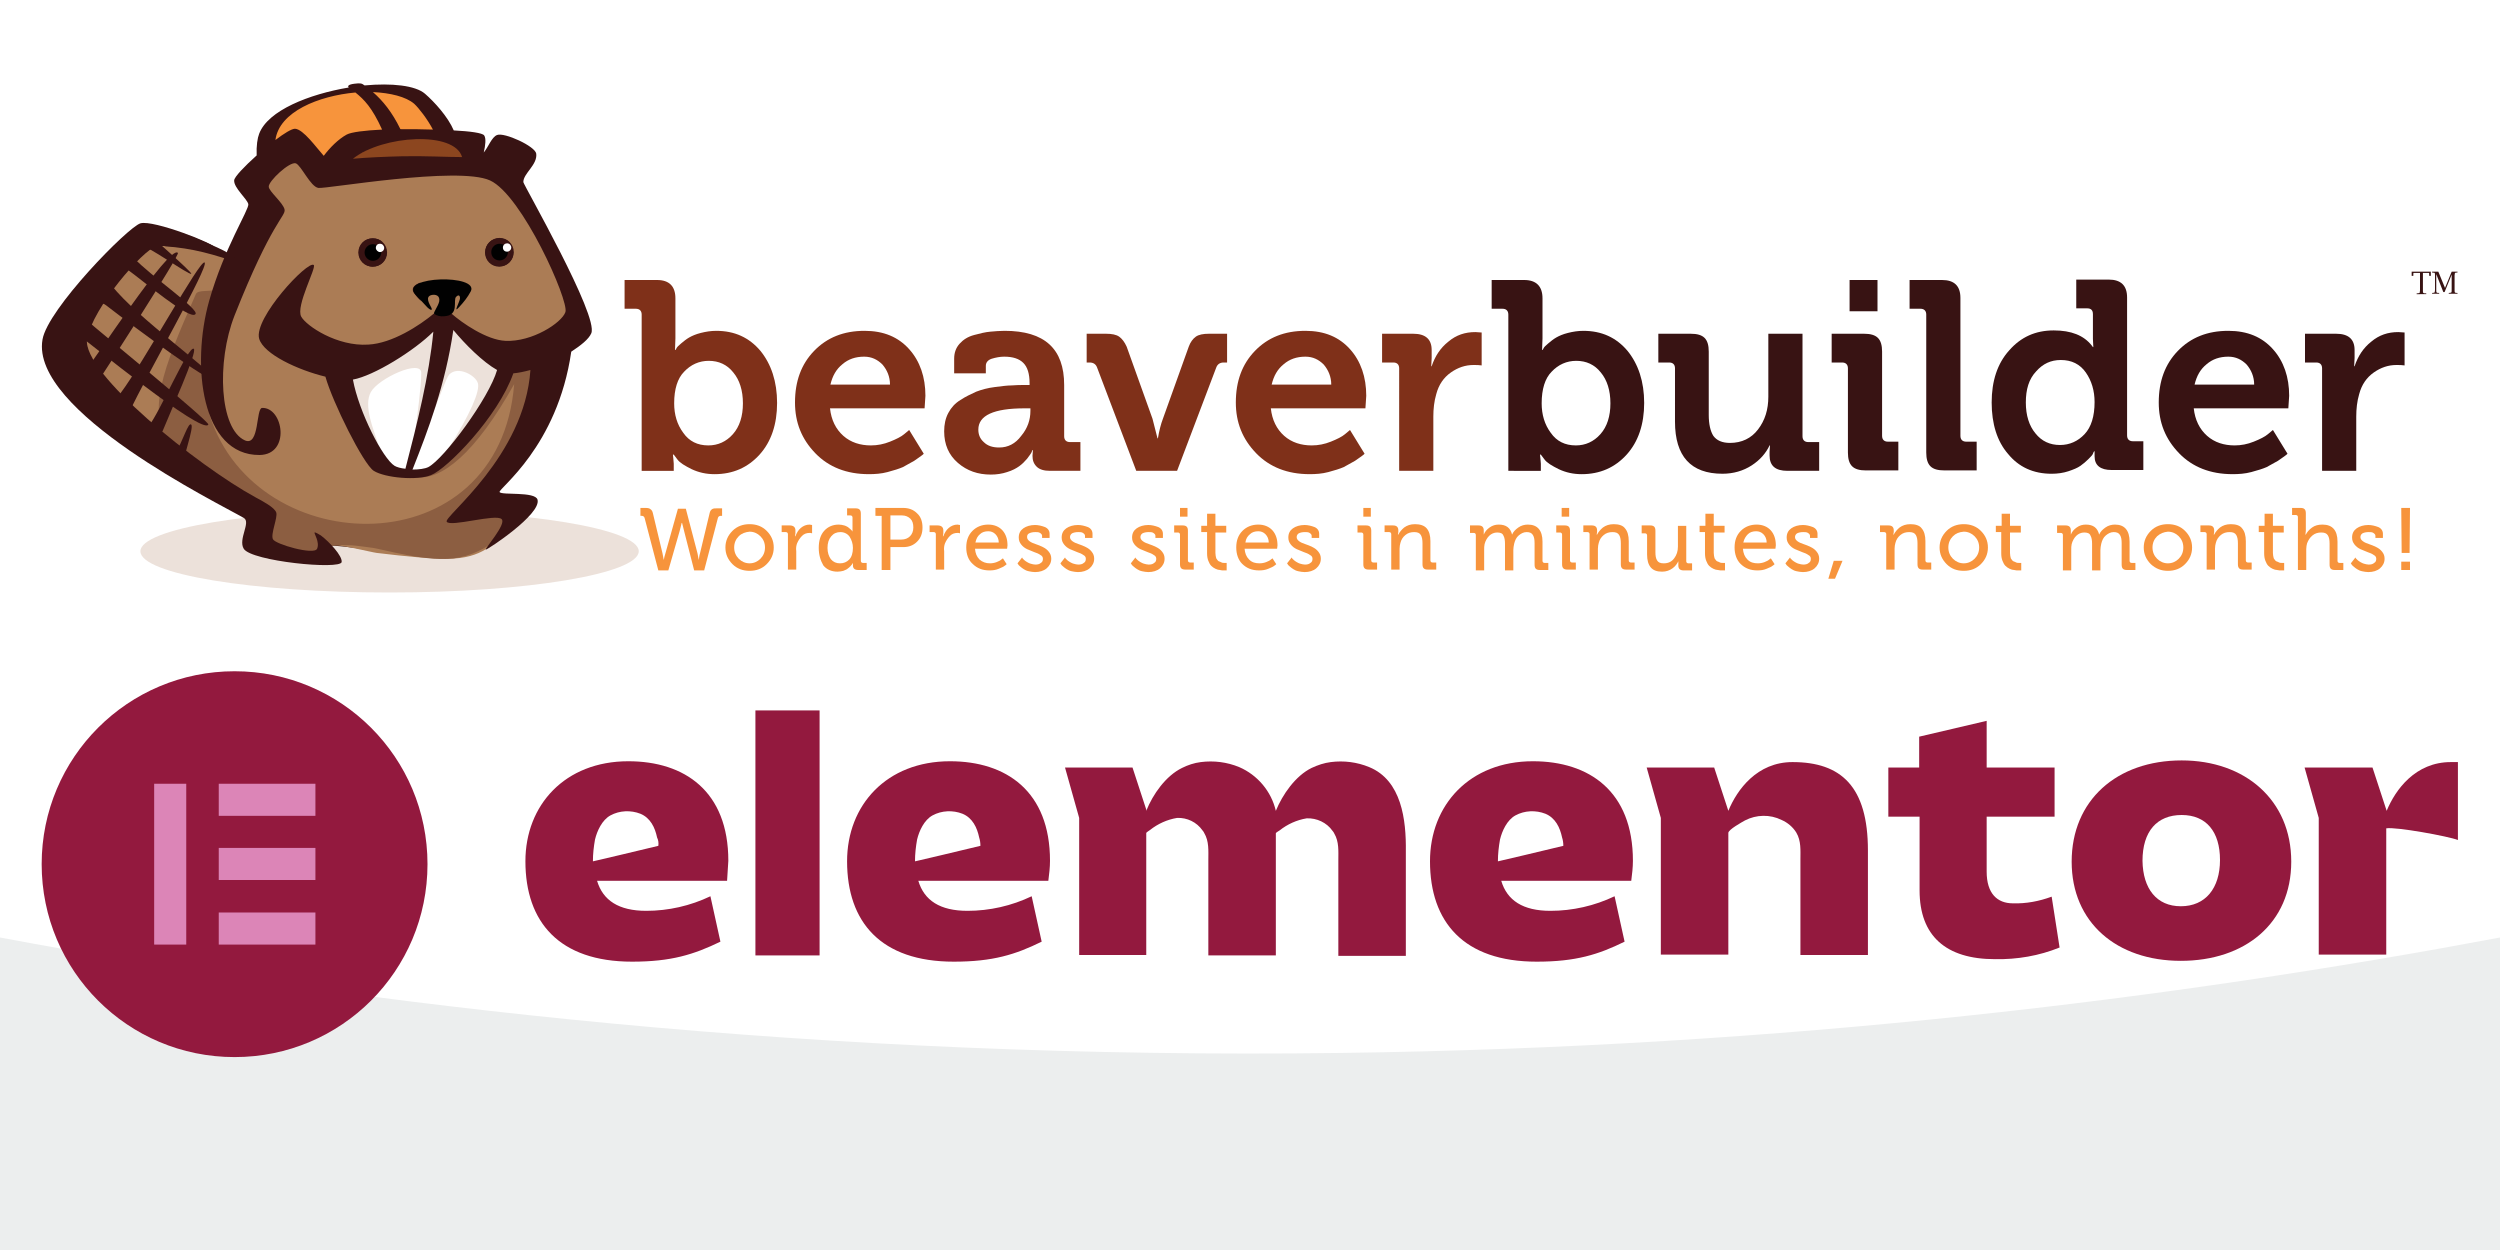<?xml version="1.0" encoding="utf-8"?>
<!-- Generator: Adobe Illustrator 25.4.1, SVG Export Plug-In . SVG Version: 6.00 Build 0)  -->
<svg version="1.1" xmlns="http://www.w3.org/2000/svg" xmlns:xlink="http://www.w3.org/1999/xlink" x="0px" y="0px"
	 viewBox="0 0 600 300" style="enable-background:new 0 0 600 300;" xml:space="preserve">
<style type="text/css">
	.st0{fill:#ECEEEE;}
	.st1{fill:#FFFFFF;}
	.st2{fill-rule:evenodd;clip-rule:evenodd;fill:#F7943C;}
	.st3{fill-rule:evenodd;clip-rule:evenodd;fill:#7F3019;}
	.st4{fill-rule:evenodd;clip-rule:evenodd;fill:#381313;}
	.st5{fill-rule:evenodd;clip-rule:evenodd;fill:#ECE1DA;}
	.st6{fill-rule:evenodd;clip-rule:evenodd;fill:#AB7C55;}
	.st7{fill-rule:evenodd;clip-rule:evenodd;fill:#8C5E41;}
	.st8{fill-rule:evenodd;clip-rule:evenodd;fill:#FFFFFF;}
	.st9{fill-rule:evenodd;clip-rule:evenodd;fill:#8C461F;}
	.st10{fill-rule:evenodd;clip-rule:evenodd;fill:#010101;}
	.st11{enable-background:new    ;}
	.st12{fill:#381313;}
	.st13{fill:#93193E;}
	.st14{fill:#DC85B7;}
</style>
<g id="Background">
	<rect class="st0" width="600" height="300"/>
</g>
<g id="Layer_10">
</g>
<g id="Curved">
	<path class="st1" d="M600,0H0v225c88.1,16.5,197.1,29.4,322.2,27.7c106-1.4,199.6-13,277.8-27.7C600,150,600,75,600,0z"/>
</g>
<g id="Editor">
	<g id="Page-1">
		<g id="Horizontal-Light">
			<path id="Fill-1" class="st2" d="M153.7,123.7v-1.8h1.2c0.6,0,1,0.1,1.2,0.3c0.3,0.2,0.5,0.5,0.6,1l2.3,9.6l0.3,1.6h0
				c0.1-0.5,0.2-1,0.4-1.6l3-10.7h1.9l2.8,10.7l0.3,1.6h0c0.1-0.5,0.1-1,0.3-1.6l2.3-9.6c0.1-0.5,0.3-0.8,0.6-1
				c0.3-0.2,0.7-0.2,1.2-0.2h1.2v1.8H173c-0.4,0-0.6,0.2-0.7,0.5l-3.3,12.6h-2.4l-2.4-9.4l-0.5-2h-0.1c-0.2,0.7-0.3,1.4-0.5,2
				l-2.7,9.4h-2.4l-3.3-12.6c-0.1-0.3-0.3-0.5-0.7-0.5H153.7z"/>
			<path id="Fill-3" class="st2" d="M177.3,128.7c-0.7,0.7-1.1,1.6-1.1,2.7c0,1.1,0.4,2,1.1,2.7c0.7,0.7,1.6,1.1,2.6,1.1
				c1,0,1.9-0.4,2.6-1.1c0.7-0.7,1.1-1.6,1.1-2.7c0-1.1-0.4-2-1.1-2.7c-0.7-0.7-1.6-1.1-2.6-1.1C178.9,127.7,178,128,177.3,128.7
				 M175.8,135.4c-1.1-1.1-1.7-2.4-1.7-4c0-1.6,0.6-2.9,1.7-4c1.1-1.1,2.5-1.6,4.1-1.6c1.6,0,3,0.5,4.1,1.6c1.1,1.1,1.7,2.4,1.7,4
				c0,1.6-0.6,2.9-1.7,4c-1.1,1.1-2.5,1.6-4.1,1.6C178.3,137,176.9,136.5,175.8,135.4"/>
			<path id="Fill-5" class="st2" d="M187.6,127.8v-1.7h1.9c0.9,0,1.4,0.4,1.4,1.2l0,0.7l-0.1,0.7h0.1c0.3-0.8,0.7-1.5,1.3-2
				c0.6-0.5,1.3-0.8,2.1-0.8l0.6,0.1v2c-0.2-0.1-0.4-0.1-0.6-0.1c-0.7,0-1.3,0.2-1.8,0.7c-0.5,0.5-0.9,1.1-1.2,1.8
				c-0.2,0.5-0.3,1.2-0.2,1.9v4.4h-2v-8.5c0-0.3-0.2-0.5-0.5-0.5H187.6z"/>
			<path id="Fill-7" class="st2" d="M198.6,131.5c0,1.1,0.3,2,0.8,2.7c0.6,0.7,1.3,1,2.2,1c0.9,0,1.6-0.3,2.2-0.9
				c0.6-0.6,0.9-1.6,0.9-2.8c0-1-0.3-1.9-0.8-2.7c-0.5-0.7-1.3-1.1-2.2-1.1c-0.9,0-1.6,0.3-2.2,1
				C198.9,129.4,198.6,130.3,198.6,131.5 M196.5,131.5c0-1.7,0.4-3.1,1.3-4.1c0.9-1,2.1-1.5,3.5-1.5c0.5,0,0.9,0.1,1.3,0.2
				c0.4,0.1,0.7,0.3,0.9,0.4c0.2,0.2,0.4,0.3,0.6,0.5c0.2,0.2,0.3,0.3,0.4,0.4l0.1,0.2h0c0-0.2,0-0.5,0-0.7v-2.7
				c0-0.3-0.2-0.5-0.5-0.5h-0.8v-1.7h2c0.5,0,0.8,0.1,1,0.3c0.2,0.2,0.3,0.5,0.3,1v11.3c0,0.3,0.2,0.5,0.5,0.5h0.9v1.7h-2
				c-0.9,0-1.3-0.4-1.3-1.1l0-0.5h-0.1c0,0.1-0.1,0.1-0.1,0.2c0,0.1-0.2,0.2-0.4,0.5c-0.2,0.2-0.4,0.4-0.7,0.6
				c-0.2,0.2-0.6,0.3-1,0.5c-0.4,0.1-0.9,0.2-1.4,0.2c-1.4,0-2.6-0.5-3.4-1.5C196.9,134.5,196.5,133.1,196.5,131.5"/>
			<path id="Fill-9" class="st2" d="M213.6,129.5h2.7c0.9,0,1.6-0.3,2.1-0.8c0.5-0.5,0.8-1.2,0.8-2.1c0-0.9-0.2-1.6-0.7-2.1
				c-0.5-0.5-1.2-0.8-2-0.8h-2.8V129.5z M210.1,123.7v-1.8h6.6c1.4,0,2.5,0.4,3.4,1.3c0.9,0.8,1.3,2,1.3,3.4c0,1.4-0.4,2.5-1.3,3.4
				c-0.9,0.9-2,1.3-3.3,1.3h-3.1v5.5h-2.1v-13H210.1z"/>
			<path id="Fill-11" class="st2" d="M223.1,127.8v-1.7h1.9c0.9,0,1.4,0.4,1.4,1.2l0,0.7l-0.1,0.7h0.1c0.3-0.8,0.7-1.5,1.3-2
				c0.6-0.5,1.3-0.8,2.1-0.8l0.6,0.1v2c-0.2-0.1-0.4-0.1-0.6-0.1c-0.7,0-1.3,0.2-1.8,0.7c-0.5,0.5-0.9,1.1-1.2,1.8
				c-0.2,0.5-0.3,1.2-0.2,1.9v4.4h-2v-8.5c0-0.3-0.2-0.5-0.5-0.5H223.1z"/>
			<path id="Fill-13" class="st2" d="M234.1,130.2h5.6c0-0.8-0.3-1.5-0.8-2c-0.5-0.5-1.1-0.7-1.7-0.7c-0.8,0-1.5,0.2-2,0.7
				C234.6,128.7,234.3,129.3,234.1,130.2 M231.9,131.4c0-1.7,0.5-3,1.5-4c1-1,2.3-1.5,3.8-1.5c1.4,0,2.6,0.5,3.4,1.4
				c0.8,0.9,1.2,2.1,1.2,3.6l-0.1,0.8H234c0.1,1.1,0.4,1.9,1.1,2.6c0.7,0.6,1.5,0.9,2.5,0.9c0.5,0,1.1-0.1,1.6-0.3
				c0.5-0.2,0.9-0.4,1.1-0.6l0.4-0.3l0.9,1.4c-0.1,0.1-0.3,0.3-0.5,0.4c-0.2,0.2-0.7,0.4-1.4,0.7c-0.7,0.3-1.4,0.4-2.2,0.4
				c-1.7,0-3-0.5-4.1-1.6C232.4,134.4,231.9,133,231.9,131.4"/>
			<path id="Fill-15" class="st2" d="M244.2,135.2l1.1-1.4c0,0,0.1,0.1,0.1,0.2c0.1,0.1,0.2,0.2,0.4,0.4c0.2,0.2,0.4,0.3,0.7,0.5
				c0.2,0.1,0.5,0.3,0.9,0.4c0.4,0.1,0.7,0.2,1.1,0.2c0.5,0,1-0.1,1.3-0.4c0.4-0.2,0.5-0.6,0.5-1c0-0.4-0.2-0.7-0.6-0.9
				c-0.4-0.3-0.9-0.5-1.5-0.7c-0.6-0.2-1.1-0.5-1.7-0.7c-0.6-0.3-1-0.6-1.4-1.1c-0.4-0.5-0.6-1-0.6-1.7c0-1,0.4-1.7,1.1-2.2
				c0.7-0.5,1.7-0.8,2.8-0.8c0.8,0,1.6,0.2,2.4,0.5c0.7,0.3,1.1,0.9,1.1,1.6v1h-1.8v-0.5c0-0.3-0.2-0.5-0.5-0.7
				c-0.3-0.2-0.7-0.2-1.1-0.2c-0.6,0-1.1,0.1-1.5,0.3s-0.5,0.5-0.5,0.9c0,0.4,0.2,0.7,0.6,1c0.4,0.3,0.9,0.5,1.5,0.7
				c0.6,0.2,1.1,0.4,1.7,0.7c0.6,0.3,1,0.6,1.4,1.1c0.4,0.5,0.6,1,0.6,1.7c0,0.9-0.4,1.7-1.1,2.3c-0.7,0.6-1.7,0.9-2.8,0.9
				c-0.5,0-1-0.1-1.5-0.2c-0.5-0.1-0.9-0.3-1.2-0.5c-0.3-0.2-0.6-0.4-0.8-0.6c-0.2-0.2-0.4-0.3-0.5-0.5L244.2,135.2z"/>
			<path id="Fill-17" class="st2" d="M254.5,135.2l1.1-1.4c0,0,0.1,0.1,0.1,0.2c0.1,0.1,0.2,0.2,0.4,0.4c0.2,0.2,0.4,0.3,0.7,0.5
				c0.2,0.1,0.5,0.3,0.9,0.4c0.4,0.1,0.7,0.2,1.1,0.2c0.5,0,1-0.1,1.3-0.4c0.4-0.2,0.5-0.6,0.5-1c0-0.4-0.2-0.7-0.6-0.9
				c-0.4-0.3-0.9-0.5-1.5-0.7c-0.6-0.2-1.1-0.5-1.7-0.7c-0.6-0.3-1-0.6-1.4-1.1c-0.4-0.5-0.6-1-0.6-1.7c0-1,0.4-1.7,1.1-2.2
				c0.7-0.5,1.7-0.8,2.8-0.8c0.8,0,1.6,0.2,2.4,0.5c0.7,0.3,1.1,0.9,1.1,1.6v1h-1.8v-0.5c0-0.3-0.2-0.5-0.5-0.7
				c-0.3-0.2-0.7-0.2-1.1-0.2c-0.6,0-1.1,0.1-1.5,0.3c-0.3,0.2-0.5,0.5-0.5,0.9c0,0.4,0.2,0.7,0.6,1c0.4,0.3,0.9,0.5,1.5,0.7
				c0.6,0.2,1.1,0.4,1.7,0.7c0.6,0.3,1,0.6,1.4,1.1c0.4,0.5,0.6,1,0.6,1.7c0,0.9-0.4,1.7-1.1,2.3c-0.7,0.6-1.7,0.9-2.8,0.9
				c-0.5,0-1-0.1-1.5-0.2c-0.5-0.1-0.9-0.3-1.2-0.5c-0.3-0.2-0.6-0.4-0.8-0.6c-0.2-0.2-0.4-0.3-0.5-0.5L254.5,135.2z"/>
			<path id="Fill-19" class="st2" d="M271.4,135.2l1.1-1.4c0,0,0.1,0.1,0.1,0.2c0.1,0.1,0.2,0.2,0.4,0.4c0.2,0.2,0.4,0.3,0.7,0.5
				c0.2,0.1,0.5,0.3,0.9,0.4c0.4,0.1,0.7,0.2,1.1,0.2c0.5,0,1-0.1,1.3-0.4c0.4-0.2,0.5-0.6,0.5-1c0-0.4-0.2-0.7-0.6-0.9
				c-0.4-0.3-0.9-0.5-1.5-0.7c-0.6-0.2-1.1-0.5-1.7-0.7c-0.6-0.3-1-0.6-1.4-1.1c-0.4-0.5-0.6-1-0.6-1.7c0-1,0.4-1.7,1.1-2.2
				c0.7-0.5,1.7-0.8,2.8-0.8c0.8,0,1.6,0.2,2.4,0.5c0.7,0.3,1.1,0.9,1.1,1.6v1h-1.8v-0.5c0-0.3-0.2-0.5-0.5-0.7
				c-0.3-0.2-0.7-0.2-1.1-0.2c-0.6,0-1.1,0.1-1.5,0.3c-0.3,0.2-0.5,0.5-0.5,0.9c0,0.4,0.2,0.7,0.6,1c0.4,0.3,0.9,0.5,1.5,0.7
				c0.6,0.2,1.1,0.4,1.7,0.7c0.6,0.3,1,0.6,1.4,1.1c0.4,0.5,0.6,1,0.6,1.7c0,0.9-0.4,1.7-1.1,2.3c-0.7,0.6-1.7,0.9-2.8,0.9
				c-0.5,0-1-0.1-1.5-0.2c-0.5-0.1-0.9-0.3-1.2-0.5c-0.3-0.2-0.6-0.4-0.8-0.6c-0.2-0.2-0.4-0.3-0.5-0.5L271.4,135.2z"/>
			<path id="Fill-21" class="st2" d="M283.2,124h1.8v-2.1h-1.8V124z M281.8,127.8v-1.7h2c0.5,0,0.8,0.1,1,0.3c0.2,0.2,0.3,0.5,0.3,1
				v7.1c0,0.3,0.2,0.5,0.5,0.5h0.9v1.7h-2c-0.5,0-0.8-0.1-1-0.3s-0.3-0.5-0.3-1v-7.1c0-0.3-0.2-0.5-0.5-0.5H281.8z"/>
			<path id="Fill-23" class="st2" d="M288.3,127.8v-1.6h1.4v-2.9h2v2.9h2.6v1.6h-2.6v4.9c0,0.5,0.1,0.9,0.2,1.3
				c0.2,0.3,0.4,0.6,0.6,0.7c0.3,0.1,0.5,0.2,0.7,0.3c0.2,0.1,0.5,0.1,0.7,0.1l0.5,0v1.8c-0.2,0-0.4,0-0.7,0c-0.3,0-0.6,0-0.9-0.1
				c-0.3,0-0.7-0.1-1.1-0.3c-0.4-0.2-0.7-0.4-1-0.7c-0.3-0.3-0.5-0.7-0.7-1.2c-0.2-0.5-0.3-1.1-0.3-1.8v-5.1H288.3z"/>
			<path id="Fill-24" class="st2" d="M298.9,130.2h5.6c0-0.8-0.3-1.5-0.8-2c-0.5-0.5-1.1-0.7-1.7-0.7c-0.8,0-1.5,0.2-2,0.7
				C299.4,128.7,299,129.3,298.9,130.2 M296.7,131.4c0-1.7,0.5-3,1.5-4c1-1,2.3-1.5,3.8-1.5c1.4,0,2.6,0.5,3.4,1.4
				c0.8,0.9,1.2,2.1,1.2,3.6l-0.1,0.8h-7.8c0.1,1.1,0.4,1.9,1.1,2.6s1.5,0.9,2.5,0.9c0.5,0,1.1-0.1,1.6-0.3c0.5-0.2,0.9-0.4,1.1-0.6
				l0.4-0.3l0.9,1.4c-0.1,0.1-0.3,0.3-0.5,0.4c-0.2,0.2-0.7,0.4-1.4,0.7c-0.7,0.3-1.4,0.4-2.2,0.4c-1.7,0-3-0.5-4.1-1.6
				C297.2,134.4,296.7,133,296.7,131.4"/>
			<path id="Fill-25" class="st2" d="M308.9,135.2l1.1-1.4c0,0,0.1,0.1,0.1,0.2c0.1,0.1,0.2,0.2,0.4,0.4c0.2,0.2,0.4,0.3,0.7,0.5
				c0.2,0.1,0.5,0.3,0.9,0.4c0.4,0.1,0.7,0.2,1.1,0.2c0.5,0,1-0.1,1.3-0.4c0.4-0.2,0.5-0.6,0.5-1c0-0.4-0.2-0.7-0.6-0.9
				c-0.4-0.3-0.9-0.5-1.5-0.7c-0.6-0.2-1.1-0.5-1.7-0.7c-0.6-0.3-1-0.6-1.4-1.1c-0.4-0.5-0.6-1-0.6-1.7c0-1,0.4-1.7,1.1-2.2
				c0.7-0.5,1.7-0.8,2.8-0.8c0.8,0,1.6,0.2,2.4,0.5c0.7,0.3,1.1,0.9,1.1,1.6v1h-1.8v-0.5c0-0.3-0.2-0.5-0.5-0.7
				c-0.3-0.2-0.7-0.2-1.1-0.2c-0.6,0-1.1,0.1-1.5,0.3c-0.3,0.2-0.5,0.5-0.5,0.9c0,0.4,0.2,0.7,0.6,1c0.4,0.3,0.9,0.5,1.5,0.7
				c0.6,0.2,1.1,0.4,1.7,0.7c0.6,0.3,1,0.6,1.4,1.1c0.4,0.5,0.6,1,0.6,1.7c0,0.9-0.4,1.7-1.1,2.3c-0.7,0.6-1.7,0.9-2.8,0.9
				c-0.5,0-1-0.1-1.5-0.2c-0.5-0.1-0.9-0.3-1.2-0.5c-0.3-0.2-0.6-0.4-0.8-0.6c-0.2-0.2-0.4-0.3-0.5-0.5L308.9,135.2z"/>
			<path id="Fill-26" class="st2" d="M327.2,124h1.8v-2.1h-1.8V124z M325.8,127.8v-1.7h2c0.5,0,0.8,0.1,1,0.3c0.2,0.2,0.3,0.5,0.3,1
				v7.1c0,0.3,0.2,0.5,0.5,0.5h0.9v1.7h-2c-0.5,0-0.8-0.1-1-0.3s-0.3-0.5-0.3-1v-7.1c0-0.3-0.2-0.5-0.5-0.5H325.8z"/>
			<path id="Fill-27" class="st2" d="M332.3,127.8v-1.7h2c0.9,0,1.3,0.4,1.3,1.2v0.4l-0.1,0.6h0.1c0.3-0.6,0.8-1.2,1.4-1.7
				c0.7-0.5,1.5-0.8,2.6-0.8c1.2,0,2.2,0.3,2.8,1c0.6,0.7,0.9,1.7,0.9,3.1v4.6c0,0.3,0.2,0.5,0.5,0.5h0.9v1.7h-2
				c-0.5,0-0.8-0.1-1-0.3c-0.2-0.2-0.3-0.5-0.3-1v-5c0-0.8-0.1-1.5-0.4-2c-0.3-0.5-0.8-0.7-1.6-0.7c-0.8,0-1.5,0.2-2.1,0.7
				c-0.6,0.5-1,1.1-1.2,1.9c-0.1,0.4-0.2,0.8-0.2,1.4v5h-2v-8.5c0-0.3-0.2-0.5-0.5-0.5H332.3z"/>
			<path id="Fill-28" class="st2" d="M352.8,127.8v-1.7h2c0.9,0,1.3,0.4,1.3,1.2v0.4l0,0.6h0c0.3-0.7,0.7-1.2,1.4-1.7
				c0.7-0.5,1.4-0.7,2.2-0.7c1.8,0,2.8,0.8,3.2,2.4h0c0.3-0.7,0.8-1.2,1.5-1.7c0.7-0.5,1.5-0.7,2.3-0.7c2.3,0,3.5,1.4,3.5,4.1v4.6
				c0,0.3,0.2,0.5,0.5,0.5h0.9v1.7h-2c-0.5,0-0.8-0.1-1-0.3c-0.2-0.2-0.3-0.5-0.3-1v-5.1c0-0.9-0.1-1.5-0.4-2
				c-0.3-0.5-0.8-0.7-1.5-0.7c-0.7,0-1.3,0.3-1.9,0.8c-0.6,0.5-0.9,1.2-1.1,2c-0.1,0.5-0.2,1-0.2,1.5v4.9h-2v-6.4
				c0-0.8-0.1-1.5-0.4-2c-0.2-0.5-0.7-0.7-1.5-0.7c-0.7,0-1.4,0.3-1.9,0.8c-0.5,0.5-0.9,1.2-1.1,2c-0.1,0.4-0.1,0.9-0.1,1.4v4.9h-2
				v-8.5c0-0.3-0.2-0.5-0.5-0.5H352.8z"/>
			<path id="Fill-29" class="st2" d="M374.8,124h1.8v-2.1h-1.8V124z M373.5,127.8v-1.7h2c0.5,0,0.8,0.1,1,0.3c0.2,0.2,0.3,0.5,0.3,1
				v7.1c0,0.3,0.2,0.5,0.5,0.5h0.9v1.7h-2c-0.5,0-0.8-0.1-1-0.3c-0.2-0.2-0.3-0.5-0.3-1v-7.1c0-0.3-0.2-0.5-0.5-0.5H373.5z"/>
			<path id="Fill-30" class="st2" d="M380,127.8v-1.7h2c0.9,0,1.3,0.4,1.3,1.2l0,0.4l-0.1,0.6h0.1c0.3-0.6,0.8-1.2,1.4-1.7
				c0.7-0.5,1.5-0.8,2.6-0.8c1.2,0,2.2,0.3,2.7,1c0.6,0.7,0.9,1.7,0.9,3.1v4.6c0,0.3,0.2,0.5,0.5,0.5h0.9v1.7h-2
				c-0.5,0-0.8-0.1-1-0.3c-0.2-0.2-0.3-0.5-0.3-1v-5c0-0.8-0.1-1.5-0.4-2c-0.3-0.5-0.8-0.7-1.6-0.7c-0.8,0-1.5,0.2-2.1,0.7
				c-0.6,0.5-1,1.1-1.2,1.9c-0.1,0.4-0.2,0.8-0.2,1.4v5h-2v-8.5c0-0.3-0.2-0.5-0.5-0.5H380z"/>
			<path id="Fill-31" class="st2" d="M394,127.8v-1.7h2c0.5,0,0.8,0.1,1,0.3c0.2,0.2,0.3,0.5,0.3,1v5.1c0,0.9,0.1,1.5,0.4,2
				c0.3,0.5,0.8,0.7,1.6,0.7c1.1,0,1.9-0.4,2.5-1.2c0.6-0.8,0.9-1.7,0.9-2.8v-5h2v8.5c0,0.3,0.2,0.5,0.5,0.5h0.9v1.7h-2
				c-0.9,0-1.3-0.4-1.3-1.2v-0.4l0-0.6h0c-0.3,0.6-0.7,1.2-1.4,1.7c-0.7,0.5-1.5,0.8-2.5,0.8c-1.2,0-2.1-0.3-2.7-1s-0.9-1.7-0.9-3.1
				v-4.6c0-0.3-0.2-0.5-0.5-0.5H394z"/>
			<path id="Fill-32" class="st2" d="M407.9,127.8v-1.6h1.4v-2.9h2v2.9h2.6v1.6h-2.6v4.9c0,0.5,0.1,0.9,0.2,1.3
				c0.2,0.3,0.4,0.6,0.6,0.7c0.3,0.1,0.5,0.2,0.7,0.3c0.2,0.1,0.5,0.1,0.7,0.1l0.5,0v1.8c-0.2,0-0.4,0-0.7,0c-0.3,0-0.6,0-1-0.1
				c-0.3,0-0.7-0.1-1.1-0.3c-0.4-0.2-0.7-0.4-1-0.7c-0.3-0.3-0.5-0.7-0.7-1.2c-0.2-0.5-0.3-1.1-0.3-1.8v-5.1H407.9z"/>
			<path id="Fill-33" class="st2" d="M418.4,130.2h5.6c0-0.8-0.3-1.5-0.8-2c-0.5-0.5-1.1-0.7-1.7-0.7c-0.8,0-1.5,0.2-2,0.7
				C419,128.7,418.6,129.3,418.4,130.2 M416.3,131.4c0-1.7,0.5-3,1.5-4c1-1,2.3-1.5,3.8-1.5c1.4,0,2.6,0.5,3.4,1.4
				c0.8,0.9,1.2,2.1,1.2,3.6l-0.1,0.8h-7.8c0.1,1.1,0.4,1.9,1.1,2.6s1.5,0.9,2.5,0.9c0.5,0,1.1-0.1,1.6-0.3c0.5-0.2,0.9-0.4,1.1-0.6
				l0.4-0.3l0.9,1.4c-0.1,0.1-0.3,0.3-0.5,0.4c-0.2,0.2-0.7,0.4-1.4,0.7c-0.7,0.3-1.4,0.4-2.2,0.4c-1.7,0-3-0.5-4.1-1.6
				C416.8,134.4,416.3,133,416.3,131.4"/>
			<path id="Fill-34" class="st2" d="M428.5,135.2l1.1-1.4c0,0,0.1,0.1,0.1,0.2c0.1,0.1,0.2,0.2,0.4,0.4c0.2,0.2,0.4,0.3,0.7,0.5
				c0.2,0.1,0.5,0.3,0.9,0.4c0.4,0.1,0.7,0.2,1.1,0.2c0.5,0,1-0.1,1.3-0.4c0.4-0.2,0.5-0.6,0.5-1c0-0.4-0.2-0.7-0.6-0.9
				c-0.4-0.3-0.9-0.5-1.5-0.7c-0.6-0.2-1.1-0.5-1.7-0.7c-0.6-0.3-1-0.6-1.4-1.1c-0.4-0.5-0.6-1-0.6-1.7c0-1,0.4-1.7,1.1-2.2
				c0.7-0.5,1.7-0.8,2.8-0.8c0.8,0,1.6,0.2,2.4,0.5c0.7,0.3,1.1,0.9,1.1,1.6v1h-1.8v-0.5c0-0.3-0.2-0.5-0.5-0.7
				c-0.3-0.2-0.7-0.2-1.1-0.2c-0.6,0-1.1,0.1-1.5,0.3c-0.3,0.2-0.5,0.5-0.5,0.9c0,0.4,0.2,0.7,0.6,1c0.4,0.3,0.9,0.5,1.5,0.7
				c0.6,0.2,1.1,0.4,1.7,0.7c0.6,0.3,1,0.6,1.4,1.1c0.4,0.5,0.6,1,0.6,1.7c0,0.9-0.4,1.7-1.1,2.3c-0.7,0.6-1.7,0.9-2.8,0.9
				c-0.5,0-1-0.1-1.5-0.2c-0.5-0.1-0.9-0.3-1.2-0.5c-0.3-0.2-0.6-0.4-0.8-0.6c-0.2-0.2-0.4-0.3-0.5-0.5L428.5,135.2z"/>
			<polygon id="Fill-35" class="st2" points="438.8,138.9 440.1,134.6 442.2,134.6 440.4,138.9 			"/>
			<path id="Fill-36" class="st2" d="M451.2,127.8v-1.7h2c0.9,0,1.3,0.4,1.3,1.2l0,0.4l-0.1,0.6h0.1c0.3-0.6,0.8-1.2,1.4-1.7
				c0.7-0.5,1.5-0.8,2.6-0.8c1.2,0,2.2,0.3,2.7,1c0.6,0.7,0.9,1.7,0.9,3.1v4.6c0,0.3,0.2,0.5,0.5,0.5h0.9v1.7h-2
				c-0.5,0-0.8-0.1-1-0.3c-0.2-0.2-0.3-0.5-0.3-1v-5c0-0.8-0.1-1.5-0.4-2c-0.3-0.5-0.8-0.7-1.6-0.7c-0.8,0-1.5,0.2-2.1,0.7
				s-1,1.1-1.2,1.9c-0.1,0.4-0.2,0.8-0.2,1.4v5h-2v-8.5c0-0.3-0.2-0.5-0.5-0.5H451.2z"/>
			<path id="Fill-37" class="st2" d="M468.7,128.7c-0.7,0.7-1.1,1.6-1.1,2.7c0,1.1,0.4,2,1.1,2.7c0.7,0.7,1.6,1.1,2.6,1.1
				c1,0,1.9-0.4,2.6-1.1c0.7-0.7,1.1-1.6,1.1-2.7c0-1.1-0.4-2-1.1-2.7c-0.7-0.7-1.6-1.1-2.6-1.1C470.2,127.7,469.4,128,468.7,128.7
				 M467.2,135.4c-1.1-1.1-1.7-2.4-1.7-4c0-1.6,0.6-2.9,1.7-4c1.1-1.1,2.5-1.6,4.1-1.6c1.6,0,3,0.5,4.1,1.6c1.1,1.1,1.7,2.4,1.7,4
				c0,1.6-0.6,2.9-1.7,4c-1.1,1.1-2.5,1.6-4.1,1.6C469.6,137,468.3,136.5,467.2,135.4"/>
			<path id="Fill-38" class="st2" d="M479,127.8v-1.6h1.4v-2.9h2v2.9h2.6v1.6h-2.6v4.9c0,0.5,0.1,0.9,0.2,1.3
				c0.2,0.3,0.4,0.6,0.6,0.7c0.3,0.1,0.5,0.2,0.7,0.3c0.2,0.1,0.5,0.1,0.7,0.1l0.5,0v1.8c-0.2,0-0.4,0-0.7,0c-0.3,0-0.6,0-1-0.1
				c-0.3,0-0.7-0.1-1.1-0.3c-0.4-0.2-0.7-0.4-1-0.7c-0.3-0.3-0.5-0.7-0.7-1.2c-0.2-0.5-0.3-1.1-0.3-1.8v-5.1H479z"/>
			<path id="Fill-39" class="st2" d="M493.7,127.8v-1.7h2c0.9,0,1.3,0.4,1.3,1.2v0.4l0,0.6h0c0.3-0.7,0.7-1.2,1.4-1.7
				c0.7-0.5,1.4-0.7,2.2-0.7c1.8,0,2.8,0.8,3.2,2.4h0c0.3-0.7,0.8-1.2,1.5-1.7c0.7-0.5,1.5-0.7,2.3-0.7c2.3,0,3.5,1.4,3.5,4.1v4.6
				c0,0.3,0.2,0.5,0.5,0.5h0.9v1.7h-2c-0.5,0-0.8-0.1-1-0.3c-0.2-0.2-0.3-0.5-0.3-1v-5.1c0-0.9-0.1-1.5-0.4-2
				c-0.3-0.5-0.8-0.7-1.5-0.7c-0.7,0-1.3,0.3-1.9,0.8c-0.6,0.5-0.9,1.2-1.1,2c-0.1,0.5-0.2,1-0.2,1.5v4.9h-2v-6.4
				c0-0.8-0.1-1.5-0.4-2c-0.2-0.5-0.7-0.7-1.5-0.7c-0.7,0-1.4,0.3-1.9,0.8c-0.5,0.5-0.9,1.2-1.1,2c-0.1,0.4-0.1,0.9-0.1,1.4v4.9h-2
				v-8.5c0-0.3-0.2-0.5-0.5-0.5H493.7z"/>
			<path id="Fill-40" class="st2" d="M517.7,128.7c-0.7,0.7-1.1,1.6-1.1,2.7c0,1.1,0.4,2,1.1,2.7c0.7,0.7,1.6,1.1,2.6,1.1
				c1,0,1.9-0.4,2.6-1.1c0.7-0.7,1.1-1.6,1.1-2.7c0-1.1-0.4-2-1.1-2.7c-0.7-0.7-1.6-1.1-2.6-1.1C519.3,127.7,518.5,128,517.7,128.7
				 M516.2,135.4c-1.1-1.1-1.7-2.4-1.7-4c0-1.6,0.6-2.9,1.7-4c1.1-1.1,2.5-1.6,4.1-1.6c1.6,0,3,0.5,4.1,1.6c1.1,1.1,1.7,2.4,1.7,4
				c0,1.6-0.6,2.9-1.7,4c-1.1,1.1-2.5,1.6-4.1,1.6C518.7,137,517.4,136.5,516.2,135.4"/>
			<path id="Fill-41" class="st2" d="M528.1,127.8v-1.7h2c0.9,0,1.3,0.4,1.3,1.2l0,0.4l-0.1,0.6h0.1c0.3-0.6,0.8-1.2,1.4-1.7
				c0.7-0.5,1.5-0.8,2.6-0.8c1.2,0,2.2,0.3,2.7,1c0.6,0.7,0.9,1.7,0.9,3.1v4.6c0,0.3,0.2,0.5,0.5,0.5h0.9v1.7h-2
				c-0.5,0-0.8-0.1-1-0.3c-0.2-0.2-0.3-0.5-0.3-1v-5c0-0.8-0.1-1.5-0.4-2c-0.3-0.5-0.8-0.7-1.6-0.7c-0.8,0-1.5,0.2-2.1,0.7
				s-1,1.1-1.2,1.9c-0.1,0.4-0.2,0.8-0.2,1.4v5h-2v-8.5c0-0.3-0.2-0.5-0.5-0.5H528.1z"/>
			<path id="Fill-42" class="st2" d="M542.1,127.8v-1.6h1.4v-2.9h2v2.9h2.6v1.6h-2.6v4.9c0,0.5,0.1,0.9,0.2,1.3
				c0.2,0.3,0.4,0.6,0.6,0.7c0.3,0.1,0.5,0.2,0.7,0.3c0.2,0.1,0.5,0.1,0.7,0.1l0.5,0v1.8c-0.2,0-0.4,0-0.7,0c-0.3,0-0.6,0-1-0.1
				c-0.3,0-0.7-0.1-1.1-0.3c-0.4-0.2-0.7-0.4-1-0.7c-0.3-0.3-0.5-0.7-0.7-1.2c-0.2-0.5-0.3-1.1-0.3-1.8v-5.1H542.1z"/>
			<path id="Fill-43" class="st2" d="M550.1,123.6v-1.7h2c0.5,0,0.8,0.1,1,0.3c0.2,0.2,0.3,0.5,0.3,1v4.2l-0.1,0.9h0.1
				c0.3-0.6,0.8-1.2,1.5-1.7c0.7-0.5,1.5-0.7,2.5-0.7c2.4,0,3.6,1.4,3.6,4.1v4.6c0,0.3,0.2,0.5,0.5,0.5h0.9v1.7h-2
				c-0.5,0-0.8-0.1-1-0.3c-0.2-0.2-0.3-0.5-0.3-1v-5c0-0.9-0.1-1.5-0.4-2c-0.3-0.5-0.8-0.7-1.6-0.7c-0.8,0-1.5,0.2-2.1,0.7
				c-0.6,0.5-1,1.1-1.3,1.9c-0.1,0.4-0.2,0.8-0.2,1.4v5h-2v-12.7c0-0.3-0.2-0.5-0.5-0.5H550.1z"/>
			<path id="Fill-44" class="st2" d="M564.2,135.2l1.1-1.4c0,0,0.1,0.1,0.1,0.2c0.1,0.1,0.2,0.2,0.4,0.4c0.2,0.2,0.4,0.3,0.7,0.5
				c0.2,0.1,0.5,0.3,0.9,0.4c0.4,0.1,0.7,0.2,1.1,0.2c0.5,0,1-0.1,1.3-0.4c0.4-0.2,0.5-0.6,0.5-1c0-0.4-0.2-0.7-0.6-0.9
				c-0.4-0.3-0.9-0.5-1.5-0.7c-0.6-0.2-1.1-0.5-1.7-0.7c-0.6-0.3-1-0.6-1.4-1.1c-0.4-0.5-0.6-1-0.6-1.7c0-1,0.4-1.7,1.1-2.2
				c0.7-0.5,1.7-0.8,2.8-0.8c0.8,0,1.6,0.2,2.4,0.5c0.7,0.3,1.1,0.9,1.1,1.6v1h-1.8v-0.5c0-0.3-0.2-0.5-0.5-0.7
				c-0.3-0.2-0.7-0.2-1.1-0.2c-0.6,0-1.1,0.1-1.5,0.3c-0.3,0.2-0.5,0.5-0.5,0.9c0,0.4,0.2,0.7,0.6,1c0.4,0.3,0.9,0.5,1.5,0.7
				c0.6,0.2,1.1,0.4,1.7,0.7c0.6,0.3,1,0.6,1.4,1.1c0.4,0.5,0.6,1,0.6,1.7c0,0.9-0.4,1.7-1.1,2.3c-0.7,0.6-1.7,0.9-2.8,0.9
				c-0.5,0-1-0.1-1.5-0.2c-0.5-0.1-0.9-0.3-1.2-0.5c-0.3-0.2-0.6-0.4-0.8-0.6c-0.2-0.2-0.4-0.3-0.5-0.5L564.2,135.2z"/>
			<path id="Fill-45" class="st2" d="M576.3,136.8h2.1v-2h-2.1V136.8z M576.3,121.9h2.1l-0.1,10.8h-1.9L576.3,121.9z"/>
			<path id="Fill-46" class="st3" d="M161.8,96.8c0,2.7,0.7,5.1,2.2,7.1c1.4,2,3.4,3,6,3c2.3,0,4.3-0.9,5.9-2.7
				c1.6-1.8,2.4-4.3,2.4-7.4c0-3.1-0.8-5.6-2.3-7.4c-1.5-1.9-3.5-2.8-5.9-2.8c-2.3,0-4.3,0.9-5.9,2.6
				C162.6,90.8,161.8,93.4,161.8,96.8L161.8,96.8z M149.9,74.1v-6.9h7.8c2.9,0,4.4,1.5,4.4,4.4v9.6l-0.1,2.8h0.1
				c0.1-0.1,0.2-0.3,0.3-0.5c0.1-0.2,0.5-0.6,1.1-1.1c0.6-0.5,1.2-1,1.9-1.4c0.7-0.4,1.6-0.8,2.8-1.1c1.2-0.3,2.4-0.5,3.7-0.5
				c4.4,0,7.9,1.6,10.6,4.8c2.6,3.2,4,7.4,4,12.5c0,5.1-1.4,9.3-4.2,12.4c-2.8,3.1-6.4,4.7-10.8,4.7c-2,0-3.8-0.4-5.5-1.2
				c-1.6-0.8-2.8-1.5-3.4-2.3l-0.9-1.2h-0.2c0.1,0.6,0.1,1.3,0.2,2.2v1.7h-7.7V75.5c0-0.9-0.5-1.4-1.4-1.4H149.9z"/>
			<path id="Fill-47" class="st3" d="M199.3,92.3h14.3c0-1.9-0.7-3.5-1.8-4.8c-1.2-1.2-2.6-1.9-4.4-1.9c-2.1,0-3.8,0.6-5.2,1.8
				C200.7,88.6,199.8,90.2,199.3,92.3 M190.8,96.6c0-5.1,1.5-9.2,4.6-12.4c3.1-3.2,7.1-4.8,12.1-4.8c4.6,0,8.1,1.5,10.7,4.4
				c2.6,2.9,3.9,6.7,3.9,11.2l-0.2,3h-22.7c0.3,2.8,1.4,5,3.2,6.6c1.8,1.6,4.1,2.3,6.6,2.3c1.6,0,3.1-0.3,4.6-0.9
				c1.5-0.6,2.7-1.2,3.4-1.8l1.2-1l3.5,5.7c-0.1,0.1-0.3,0.3-0.6,0.5c-0.3,0.2-0.8,0.6-1.7,1.2c-0.9,0.5-1.8,1-2.7,1.5
				c-0.9,0.4-2.2,0.8-3.7,1.2c-1.5,0.4-3,0.5-4.5,0.5c-5.3,0-9.6-1.7-12.8-5C192.4,105.4,190.8,101.4,190.8,96.6"/>
			<path id="Fill-48" class="st3" d="M234.8,103.1c0,1.2,0.4,2.2,1.3,3c0.9,0.9,2.1,1.3,3.7,1.3c2.1,0,3.9-0.9,5.3-2.8
				c1.5-1.8,2.2-3.8,2.2-6V98h-1.4C238.5,98,234.8,99.7,234.8,103.1 M226.6,103.5c0-1.6,0.3-3.1,1-4.4c0.7-1.3,1.6-2.3,2.9-3.1
				c1.2-0.8,2.5-1.4,3.8-2c1.3-0.5,2.8-0.9,4.4-1.1c1.6-0.2,3-0.4,4.1-0.4c1.1-0.1,2.2-0.1,3.3-0.1h1V92c0-2.3-0.5-3.9-1.5-4.9
				c-1-1-2.5-1.5-4.6-1.5c-1,0-2,0.2-3,0.5c-0.9,0.3-1.4,0.9-1.4,1.7v1.8h-7.6v-3.5c0-1.4,0.4-2.6,1.3-3.6c0.9-1,2-1.7,3.5-2.1
				c1.5-0.4,2.7-0.7,3.9-0.8c1.1-0.1,2.3-0.2,3.4-0.2c9.6,0,14.3,4.3,14.3,13v12.3c0,0.9,0.5,1.4,1.4,1.4h2.5v6.9H252
				c-1.4,0-2.5-0.3-3.2-1c-0.7-0.7-1-1.5-1-2.6l0.1-1.4h-0.1l-0.3,0.7c-0.1,0.2-0.5,0.7-1,1.4c-0.6,0.7-1.2,1.3-1.9,1.8
				c-0.7,0.5-1.6,1-2.9,1.4c-1.2,0.4-2.5,0.6-3.9,0.6c-3.1,0-5.7-0.9-7.9-2.8C227.7,109.2,226.6,106.7,226.6,103.5"/>
			<path id="Fill-49" class="st3" d="M260.8,87v-6.9h4.7c1.3,0,2.4,0.2,3.1,0.7c0.7,0.5,1.3,1.3,1.8,2.4l6.2,17.3l1.2,4.7h0.1
				c0.3-1.8,0.7-3.4,1.2-4.7l6.2-17.3c0.4-1.1,1-1.9,1.7-2.4c0.7-0.5,1.8-0.7,3.1-0.7h4.4V87h-0.8c-0.9,0-1.5,0.4-1.8,1.2l-9.4,24.8
				h-9.8l-9.4-24.8c-0.3-0.8-0.9-1.2-1.8-1.2H260.8z"/>
			<path id="Fill-50" class="st3" d="M305.2,92.3h14.3c0-1.9-0.7-3.5-1.8-4.8c-1.2-1.2-2.6-1.9-4.4-1.9c-2.1,0-3.8,0.6-5.2,1.8
				C306.6,88.6,305.7,90.2,305.2,92.3 M296.6,96.6c0-5.1,1.5-9.2,4.6-12.4c3.1-3.2,7.1-4.8,12.1-4.8c4.6,0,8.1,1.5,10.7,4.4
				c2.6,2.9,3.9,6.7,3.9,11.2l-0.2,3H305c0.3,2.8,1.4,5,3.2,6.6c1.8,1.6,4.1,2.3,6.6,2.3c1.6,0,3.1-0.3,4.6-0.9
				c1.5-0.6,2.7-1.2,3.4-1.8l1.2-1l3.5,5.7c-0.1,0.1-0.3,0.3-0.6,0.5c-0.3,0.2-0.8,0.6-1.7,1.2c-0.9,0.5-1.8,1-2.7,1.5
				c-0.9,0.4-2.2,0.8-3.7,1.2c-1.5,0.4-3,0.5-4.5,0.5c-5.3,0-9.6-1.7-12.8-5C298.2,105.4,296.6,101.4,296.6,96.6"/>
			<path id="Fill-51" class="st3" d="M331.7,87v-6.9h7.5c2.9,0,4.4,1.3,4.4,3.9v1.9l-0.1,2h0.1c0.8-2.4,2.1-4.4,4-5.9
				c1.9-1.6,4-2.3,6.5-2.3l1.5,0.1v7.9c-0.6-0.1-1.2-0.1-2-0.1c-1.9,0-3.7,0.6-5.4,1.8c-1.7,1.2-2.9,2.9-3.5,5.2
				c-0.5,1.7-0.7,3.5-0.7,5.4V113h-8.2V88.4c0-0.9-0.5-1.4-1.4-1.4H331.7z"/>
			<path id="Fill-52" class="st4" d="M370,96.8c0,2.7,0.7,5.1,2.2,7.1c1.4,2,3.4,3,6,3c2.3,0,4.3-0.9,5.9-2.7
				c1.6-1.8,2.4-4.3,2.4-7.4c0-3.1-0.8-5.6-2.3-7.4c-1.5-1.9-3.5-2.8-5.9-2.8c-2.3,0-4.3,0.9-5.9,2.6C370.8,90.8,370,93.4,370,96.8
				L370,96.8z M358,74.1v-6.9h7.8c2.9,0,4.4,1.5,4.4,4.4v9.6l-0.1,2.8h0.1c0.1-0.1,0.2-0.3,0.3-0.5c0.1-0.2,0.5-0.6,1.1-1.1
				c0.6-0.5,1.2-1,1.9-1.4c0.7-0.4,1.6-0.8,2.8-1.1c1.2-0.3,2.4-0.5,3.7-0.5c4.4,0,7.9,1.6,10.6,4.8c2.6,3.2,4,7.4,4,12.5
				c0,5.1-1.4,9.3-4.2,12.4c-2.8,3.1-6.4,4.7-10.8,4.7c-2,0-3.8-0.4-5.5-1.2c-1.6-0.8-2.8-1.5-3.4-2.3l-0.9-1.2h-0.2
				c0.1,0.6,0.1,1.3,0.2,2.2v1.7H362V75.5c0-0.9-0.5-1.4-1.4-1.4H358z"/>
			<path id="Fill-53" class="st4" d="M398,87v-6.9h7.8c1.5,0,2.6,0.3,3.3,1c0.7,0.7,1,1.8,1,3.3v15.2c0,2.2,0.4,3.9,1.1,5
				c0.8,1.1,2.1,1.7,4,1.7c2.8,0,5.1-1.1,6.7-3.2c1.7-2.2,2.5-4.8,2.5-7.9V80.1h8.2v24.6c0,0.9,0.5,1.4,1.4,1.4h2.6v6.9h-7.6
				c-2.9,0-4.3-1.2-4.3-3.7v-0.9l0.1-1.5h-0.1c-0.9,1.9-2.3,3.5-4.3,4.8c-2,1.3-4.4,2-7,2c-7.6,0-11.4-4.2-11.4-12.5V88.4
				c0-0.9-0.5-1.4-1.4-1.4H398z"/>
			<path id="Fill-54" class="st4" d="M443.9,74.7h6.7v-7.5h-6.7V74.7z M439.6,87v-6.9h7.8c1.5,0,2.6,0.3,3.3,1c0.7,0.7,1,1.8,1,3.3
				v20.2c0,0.9,0.5,1.4,1.4,1.4h2.5v6.9h-7.8c-1.5,0-2.6-0.3-3.3-1c-0.7-0.7-1-1.8-1-3.3V88.4c0-0.9-0.5-1.4-1.4-1.4H439.6z"/>
			<path id="Fill-55" class="st4" d="M458.3,74.1v-6.9h7.8c2.9,0,4.4,1.4,4.4,4.3v33.1c0,0.9,0.5,1.4,1.4,1.4h2.5v6.9h-7.7
				c-1.6,0-2.7-0.3-3.4-1c-0.7-0.7-1-1.8-1-3.3V75.5c0-0.9-0.5-1.4-1.4-1.4H458.3z"/>
			<path id="Fill-56" class="st4" d="M486.2,96.6c0,3.1,0.8,5.6,2.3,7.4c1.5,1.9,3.5,2.8,5.9,2.8c2.3,0,4.3-0.9,5.9-2.6
				c1.6-1.7,2.4-4.3,2.4-7.7c0-2.7-0.7-5.1-2.1-7.1c-1.4-2-3.4-3-6-3c-2.4,0-4.3,0.9-5.9,2.7C486.9,91,486.2,93.5,486.2,96.6
				 M478,96.6c0-5.2,1.4-9.4,4.2-12.5c2.8-3.2,6.3-4.8,10.7-4.8c4.2,0,7.2,1.2,9.1,3.6l0.3,0.4h0.1c0-0.6-0.1-1.2-0.1-2v-5.9
				c0-1-0.5-1.4-1.4-1.4h-2.6v-6.9h7.8c2.9,0,4.4,1.4,4.4,4.3v33.1c0,0.9,0.5,1.4,1.4,1.4h2.5v6.9h-7.6c-2.7,0-4.1-1.1-4.1-3.3v-1.2
				h-0.1c-0.1,0.1-0.2,0.3-0.3,0.6c-0.1,0.3-0.5,0.7-1.1,1.3c-0.6,0.6-1.2,1.1-1.9,1.6c-0.7,0.5-1.7,0.9-2.9,1.3
				c-1.2,0.4-2.6,0.6-4,0.6c-4.4,0-7.9-1.6-10.5-4.8C479.3,105.9,478,101.7,478,96.6"/>
			<path id="Fill-57" class="st4" d="M526.7,92.3h14.3c0-1.9-0.7-3.5-1.8-4.8c-1.2-1.2-2.6-1.9-4.4-1.9c-2.1,0-3.8,0.6-5.2,1.8
				C528.1,88.6,527.2,90.2,526.7,92.3 M518.1,96.6c0-5.1,1.5-9.2,4.6-12.4c3.1-3.2,7.1-4.8,12.1-4.8c4.6,0,8.1,1.5,10.7,4.4
				c2.6,2.9,3.9,6.7,3.9,11.2l-0.2,3h-22.7c0.3,2.8,1.4,5,3.2,6.6c1.8,1.6,4.1,2.3,6.6,2.3c1.6,0,3.1-0.3,4.6-0.9
				c1.5-0.6,2.7-1.2,3.4-1.8l1.2-1l3.5,5.7c-0.1,0.1-0.3,0.3-0.6,0.5c-0.3,0.2-0.8,0.6-1.7,1.2c-0.9,0.5-1.8,1-2.7,1.5
				c-0.9,0.4-2.2,0.8-3.7,1.2c-1.5,0.4-3,0.5-4.5,0.5c-5.3,0-9.6-1.7-12.8-5C519.7,105.4,518.1,101.4,518.1,96.6"/>
			<path id="Fill-58" class="st4" d="M553.2,87v-6.9h7.5c2.9,0,4.4,1.3,4.4,3.9v1.9l-0.1,2h0.1c0.8-2.4,2.1-4.4,4-5.9
				c1.9-1.6,4-2.3,6.5-2.3l1.5,0.1v7.9c-0.6-0.1-1.2-0.1-2-0.1c-1.9,0-3.7,0.6-5.4,1.8c-1.7,1.2-2.9,2.9-3.5,5.2
				c-0.5,1.7-0.7,3.5-0.7,5.4V113h-8.2V88.4c0-0.9-0.5-1.4-1.4-1.4H553.2z"/>
			<path id="Fill-59" class="st5" d="M153.3,132.3c0,5.4-26.8,9.9-59.8,9.9c-33,0-59.8-4.4-59.8-9.9c0-5.4,26.8-9.9,59.8-9.9
				C126.5,122.5,153.3,126.9,153.3,132.3"/>
			<path id="Fill-60" class="st4" d="M75.4,130.8c12.4-0.3,28.1,6,38.3-1c2.3-1.6,1.1-2.7,0.9-2.5c-9.6,10.2-22.7,1.7-41.1,0.8
				C73.3,128,75.4,130.6,75.4,130.8"/>
			<path id="Fill-61" class="st6" d="M57.7,64.4c-7.4-8.3-19.1-7.4-24.8-4.2c-7.9,4.5-22.5,21-13.3,29.7c6.1,5.7,7.4,9.6,16.3,14.9
				c4.8,2.9,10.7,9.7,17.4,13.6c3.4,2,8.7,4.8,9.2,8.7c0.7,6.4,9.6,7.6,17.6,7.2c1.6-0.1-2.7-3.3-1.3-3.5c2.4-0.3,10.1,1.7,11.6,1.9
				c7.4,0.9,13,1.4,17,1.4c8.6,0,11.4-4.1,12.8-5.5c4.5-4.6,0-7-1.4-9.5c-0.5-0.9,0.8-2.5,1-3.1c2.2-5.7,3.6-7.6,7-12.7
				c2.7-4,2,1.3,4.3-5.3c5.8-16.3,1.1-5.3,1.9-13.3c0.3-2.9,10.1-6,2.3-19.4c-2.6-4.4-7-15.6-11.9-21.3c-5-5.9-2.6-0.9-7.1-2.3
				c-35.4-10.6-16.2,4-39.6-2.1c-10.9-2.8-12-3.6-14.1,11C61.7,57.5,61.6,54.5,57.7,64.4"/>
			<path id="Fill-62" class="st7" d="M99.6,114.5c6.3,1,14.5-5.7,23.8-22.3c-3.5,44.1-61.7,42.6-73,7.7c-1.4-4.4,1.2-21,5.9-30.6
				c13.1-26.7-0.7-1.4-3.7,0c-2.1,0.9-5.1,0.1-5.6,1.3c-8.1,18.4-12.1,28.5-5.8,36.9c5.7,7.7,15.5,10.7,16.7,11.6
				c0.3,0.2,2.8,10.8,7.8,12.8c3.5,1.4,7.9,2.8,11.1,2c1.4-0.3,1.6-2.7,3.1-2.9c3.5-0.6,8.5,0.4,8.9,0.4c2.7,0.2,14.1,3.9,21.4,2.4
				c8.9-1.8,13.7-9.1,14.9-10.4c1.6-1.6-10.4-4.6-8.7-6.5c8.1-9.1,15.6-21.1,12.1-27.6c-0.1-0.2,9.8-6.3,9.9-14
				c0.1-7.9-3.3,15-24.5,10.2c-6.6-1.5-6.3,13.6-9.8,13.5C80,98.1,98.9,111.3,99.6,114.5"/>
			<path id="Fill-63" class="st8" d="M104.3,76.9c0.1,1.6-12.8,5.9-16,8.4c-3.1,2.4-5.2,1.4-5.3,7.3c0,0.9,3.1,9.9,3.8,11.4
				c3.1,6.4,6.1,10.3,14,9.7c2.3-0.2,4.7-1.9,6.5-3.2c2.5-1.7,9.9-15.5,12.7-19.3c5.2-7.2-2-6.1-8.1-12.2
				C111,78.2,105.5,76.9,104.3,76.9"/>
			<path id="Fill-64" class="st5" d="M104.3,76.9c0.1,1-10.8,6.8-14,8.3c-3.1,1.4-6.1-2.2-7.4,1.1c-2.2,5.6,7.2,19.5,7.9,20.4
				c-1.2-3.8-3.6-9.3-1.8-12.6c1.8-3.3,12.1-8,12.1-4.6c0,3.4-0.9,9.7-2,18.5c2.3-0.1,7.4-16.7,8.7-18.1c2.1-2.2,6.4,0.2,6.9,2.1
				c0.5,1.8-1.7,7.2-7.1,15.7c2-1.7,11.3-10.5,12.6-15.1c2.1-7.3-4.7-11.2-8.4-13.4C111,78.5,105.5,76.9,104.3,76.9"/>
			<path id="Fill-65" class="st2" d="M64.4,37.7c-2.2,0.1,0-5.7,2.3-7.8c8.8-7.9,9.2-5.7,17.7-8.7c3.5-1.2,13.8,0.9,17.1,2.6
				c1.2,0.6,3.7,7.2,7.1,8.8c4.2,1.9,7.2,7.5,0,8.6c-7.6,1.1-19.4,2.3-25.8-2.7c-4.3-3.4-1.8,3.3-7.6,0.8
				C75.2,39.2,64.4,37.7,64.4,37.7"/>
			<path id="Fill-66" class="st9" d="M83.5,38.3c-1.2,0.1,3.8-1.6,5-2.7c4.7-4.2,5.3-1.7,9.9-3.3c1.9-0.7,9.4,1.1,11.1,2
				c0.7,0.3,0.7,1.4,2.6,2.2c2.3,1,3.9,2.5,0,3.1c-4.1,0.6-11.6,3.3-15,0.6c-2.3-1.8-0.7,0.6-4.1,0.4C91.8,40.5,70.9,37.8,83.5,38.3
				"/>
			<path id="Fill-67" class="st4" d="M42.7,60.7c-2-2.2-20.7,26.8-22.4,28.5c-3.6,3.5,1.7,5.3,7.9,10.4c10.8,9,8.8,8.1,16.6,11.8
				c0-0.1,0-0.1-0.6-0.8c-0.4-0.4,2.4-8,1.7-8.7c-0.7-0.7-2,3.9-3.7,6.7c-1.5-1.4-3.8-3.6-3.7-3.9c2.4-5.9,9-20.4,8-21
				c-1.3-0.8-8.4,15.8-10.8,18.5c-0.9,1-3.1-0.3-3.9-1.1c-0.4-0.5-1.1-1.2-0.7-2.3C35,90.3,50.3,63.8,49.1,63
				C48,62.2,34.5,87,28.9,94.4c-1.9,2.5-4.4-1.7-5.6-2.5C24.9,89.5,43.2,61.2,42.7,60.7"/>
			<path id="Fill-68" class="st4" d="M99.5,70.5c0.5,0.7,1,1.2,1.5,1.7c-0.5-1.4-0.6-3-0.1-4.4C99.3,68.4,98.5,69.3,99.5,70.5"/>
			<path id="Fill-69" class="st4" d="M121.6,58c0.2,0,0.4,0,0.6,0.1c-0.6-0.6-1.4-0.9-2.4-0.9c-1.9,0-3.4,1.5-3.4,3.4
				c0,1.9,1.5,3.4,3.4,3.4c1.9,0,3.4-1.5,3.4-3.4c0-0.1,0-0.2,0-0.3c-0.2,0.7-0.9,1.2-1.6,1.2c-0.9,0-1.7-0.8-1.7-1.7
				C119.9,58.8,120.7,58,121.6,58"/>
			<path id="Fill-70" class="st4" d="M77,128.5c-0.5-0.3-1.3-0.8-1.5-0.7c-0.2,0.2,1.3,2.3,0.6,3.9c-0.7,1.6-10.1-1.1-10.6-2.3
				c-0.6-1.2,1.2-5.2,0.8-6.4c-0.4-1.2-3.2-2.7-4.9-3.6c-14-7.6-41.8-30-40.5-38c1.3-7.6,13.6-21.6,16.5-22.2
				c2.8-0.7,13.9,1.2,14.2,0.3c0.3-0.9-14.8-6.8-17.9-5.9c-3,0.9-22.3,20.6-23.5,27.9c-3,17.2,42.3,39.3,48.3,42.8
				c1.8,1-1.4,5.1,0,7.4c1.8,3,23.1,5.1,23.5,3.2C82.2,133.4,79,130,77,128.5"/>
			<path id="Fill-71" class="st4" d="M102.8,112.1c-0.8,0.4-2.3,0.6-3.8,0.6c3.8-9.6,7.9-20.4,9.8-33.5c2.8,3.4,7.1,7.7,10.5,9.6
				C117.4,95.5,106.6,110.1,102.8,112.1 M97.3,112.5c-1.1-0.1-2.1-0.4-2.6-0.7c-2.8-1.7-8.6-13-10-20.7c5-0.9,14.7-6.9,19.3-11.5
				C103,90.2,100.1,101.7,97.3,112.5 M96.7,37.5c-4.3,0.1-8.7,0.3-12,0.6c7.2-5.7,24.4-6.7,26.2-0.4
				C107.4,37.7,102.2,37.4,96.7,37.5 M77.7,37.4c-1.8-2-4.9-6.4-6.9-6.5c-0.8,0-2.6,1.1-4.7,2.7c0.9-6.8,10.4-10.6,19.2-11.4
				c2.1,1.7,4,3.6,6.4,8.9c-4.1,0.2-7.4,0.6-8.5,1.2C81.2,33.4,79.2,35.4,77.7,37.4 M99.4,24.9c1.1,1,3.2,3.7,4.5,6.2
				c-2.5-0.1-5.2-0.1-7.8-0.1c-2-4.1-4.2-6.8-6.6-8.9C93.7,22.3,97.4,23.2,99.4,24.9 M125.6,43.7c0-2.1,3.4-4.1,3.1-6.8
				c-0.2-1.8-7.7-5.2-9.4-4.5c-1.3,0.5-2.1,2.9-3.2,4.2c0.4-1.7,0.6-3.4,0.1-4.1c-0.4-0.6-3.4-1-7.3-1.2c-1.4-3.3-4.7-6.9-6.9-8.8
				c-2.3-2-8-2.6-14.5-2h0c-0.7-0.5-0.9-0.6-2.5-0.4c-1.5,0.2-1.6,0.6-1.3,0.9c-9.5,1.6-19.4,5.5-21.5,11.1c-0.4,1-0.7,2.9-0.6,5.2
				c-2.9,2.6-5.4,5.2-5.4,6c-0.1,1.8,3.1,4.4,3.4,5.7c0.2,1.3-5.8,10.5-9.4,23.2c-4.4,15.6-1.8,37.1,12.1,37
				c7.5-0.1,5.7-11.5,0.6-11.3c-1.5,0.1-0.6,9.3-4.1,7.8c-6.1-2.7-6.9-18.8-2.5-30c8.9-22.5,12.3-23.8,12-25.4
				c-0.3-1.6-3.8-4.4-3.8-5.5c-0.1-1.3,5-6.1,6.5-5.6c1.3,0.5,3.5,5.6,5.4,5.9c1.7,0.3,33.5-5.3,41.2-1.8c7.7,3.5,19,28.9,18.1,31.6
				c-0.9,2.6-8,7.2-14.4,6.9c-4.5-0.2-10.4-4.3-12.9-6.5c0.1,0,0.1-0.1,0.2-0.1c-0.7,0.3-1.4,0.4-2.3,0.4c-0.8,0-1.5-0.2-2.1-0.4
				c-3.6,3-10.1,7.2-15.8,7.5c-7.5,0.5-14.9-4.5-16.1-6.7c-1.4-2.5,3.7-11.8,3-12.4c-1.4-1.2-14.5,12.8-13.1,17.7
				c1.1,3.7,9.3,7.5,15.9,9.1c1.7,6.1,9.1,21,11.6,22.6c2.7,1.7,10.5,2.4,13.8,1c3.8-1.5,16-13.9,19.7-24.4c1.2-0.1,2.6-0.4,4.1-0.8
				c-1.4,20.7-20.8,35.1-20.1,36.4c0.8,1.4,11.9-2,13.2-0.6c1.2,1.2-4.2,7.2-3.8,7.3c0.3,0.1,13.4-8.5,12.4-12c-0.6-2-8.6-1-9.1-1.8
				c-0.4-0.8,13.9-10.8,17.2-33.7c2.3-1.5,4.2-3,4.8-4.4C143.8,75.9,125.6,44.3,125.6,43.7"/>
			<path id="Fill-72" class="st4" d="M91.2,58c0.2,0,0.4,0,0.6,0.1c-0.6-0.6-1.4-0.9-2.4-0.9c-1.9,0-3.4,1.5-3.4,3.4
				c0,1.9,1.5,3.4,3.4,3.4c1.9,0,3.4-1.5,3.4-3.4c0-0.1,0-0.2,0-0.3c-0.2,0.6-0.7,1-1.2,1.1c-0.1,0-0.2,0-0.4,0
				c-0.9,0-1.7-0.8-1.7-1.7c0-0.5,0.2-1,0.6-1.3C90.4,58.2,90.7,58,91.2,58"/>
			<path id="Fill-73" class="st4" d="M119.9,63.9c1.9,0,3.4-1.5,3.4-3.4c0-1.9-1.5-3.4-3.4-3.4c-1.9,0-3.4,1.5-3.4,3.4
				C116.5,62.4,118.1,63.9,119.9,63.9"/>
			<path id="Fill-74" class="st10" d="M119.9,62.5c1.1,0,2-0.9,2-2c0-1.1-0.9-2-2-2s-2,0.9-2,2C117.9,61.7,118.8,62.5,119.9,62.5"/>
			<path id="Fill-75" class="st8" d="M121.7,60.4c0.5,0,1-0.4,1-1c0-0.5-0.4-1-1-1c-0.5,0-1,0.4-1,1C120.7,60,121.1,60.4,121.7,60.4
				"/>
			<path id="Fill-76" class="st4" d="M89.5,64c1.9,0,3.4-1.5,3.4-3.4c0-1.9-1.5-3.4-3.4-3.4s-3.4,1.5-3.4,3.4
				C86.1,62.4,87.6,64,89.5,64"/>
			<path id="Fill-77" class="st10" d="M89.5,62.6c1.1,0,2-0.9,2-2c0-1.1-0.9-2-2-2c-1.1,0-2,0.9-2,2C87.5,61.7,88.4,62.6,89.5,62.6"
				/>
			<path id="Fill-78" class="st8" d="M91.2,60.5c0.5,0,1-0.4,1-1c0-0.5-0.4-1-1-1s-1,0.4-1,1C90.2,60,90.7,60.5,91.2,60.5"/>
			<path id="Fill-79" class="st10" d="M104.2,75.3c-0.3-0.2,0.9-1.7,1.2-2.9c0.3-1.5-0.9-1.8-1.8-1.6c-1.7,0.4-0.5,2.2-0.1,3
				c0.3,0.6,0.1,0.9-0.9,0c-0.5-0.5-0.9-1-1.3-1.4c-0.5-0.5-1.1-1.1-1.7-1.8C96,66.2,115,65.8,113,69.9c-0.8,1.5-1.7,2.6-2.8,3.8
				c-1.6,1.8,0.2-1.4,0.2-2.1c0-0.9-0.5-0.8-0.9-0.4c-0.9,0.8,0.9,4.5-2.9,4.7C105.7,76,104.8,75.8,104.2,75.3"/>
			<path id="Fill-80" class="st4" d="M39.5,59.1c6.9,0.5,11.7,1.9,18.6,4.3c-2.2-2.6-5.6-3.9-11.8-6.5C43.7,55.7,41,57.5,39.5,59.1"
				/>
			<path id="Fill-81" class="st4" d="M50,101.9c-1.4,2.6-29.2-20.2-31.2-21.5c-4.3-2.7,1.5-8,6.4-14.3C34,55,29.2,61.6,36,56.4
				c0,0.1,10.2,9,9.9,9.3c-0.4,0.5-11.2-7.3-11.9-6.6c-1.1,1.2-2.2,2.5-2,2.7c4.1,4.4,16,12.5,14.9,13.6C45.6,77,34,67.1,30.6,64.7
				c-2.9-2-4.2,3.2-3.7,3.9c5.5,7.3,25.4,21.4,24.4,22.4C50.4,92,33,79.1,25.5,73.3c-2.5-2-3.4,2.8-4.4,3.8
				C23.3,79.1,50.4,101.2,50,101.9"/>
			<g class="st11">
				<path class="st12" d="M580.7,65.5h-0.9c-0.2,0-0.4,0-0.5,0c-0.1,0-0.1,0.1-0.1,0.3c0,0.1,0,0.2,0,0.3l0,0.1h-0.4v-1h4.6v1H583
					l0-0.1c0-0.1,0-0.2,0-0.3c0-0.2,0-0.3-0.1-0.3c-0.2,0-0.3,0-0.5,0h-0.9v4.2c0,0.3,0,0.5,0.1,0.6s0.2,0.1,0.5,0.1l0.2,0v0.2H580
					v-0.2l0.2,0c0.3,0,0.5-0.1,0.5-0.1s0.1-0.3,0.1-0.6V65.5z"/>
				<path class="st12" d="M583.7,65.4v-0.2h1.5l1.6,3.9l1.6-3.9h1.4v0.2l-0.1,0c-0.3,0-0.5,0.1-0.5,0.1s-0.1,0.3-0.1,0.6v3.5
					c0,0.3,0,0.5,0.1,0.6s0.2,0.1,0.5,0.1l0.1,0v0.2h-2.1v-0.2l0.1,0c0.3,0,0.5-0.1,0.5-0.1c0.1-0.1,0.1-0.3,0.1-0.6v-3.7l-1.7,4.2
					h-0.3l-1.7-4.3v3.8c0,0.3,0,0.5,0.1,0.6s0.2,0.1,0.5,0.1l0.1,0v0.2h-1.7v-0.2l0.1,0c0.3,0,0.5-0.1,0.5-0.1s0.1-0.3,0.1-0.6v-3.5
					c0-0.3,0-0.5-0.1-0.6S584.1,65.5,583.7,65.4L583.7,65.4z"/>
			</g>
		</g>
	</g>
	<g>
		<path class="st13" d="M375.2,203l-9.2,2.2l-6.4,1.5h-0.1c0-1.8,0.2-3.5,0.5-5.2c0.5-2.1,1.7-4.7,3.7-5.8c2.2-1.2,4.9-1.3,7.2-0.4
			c2.4,1,3.5,3.3,4,5.7C375.1,201.6,375.2,202.3,375.2,203L375.2,203z M391.9,206.6c0-16.7-10.5-23.9-24-23.9
			c-15.2,0-24.7,10.5-24.7,24c0,14.6,8.1,24.1,25.6,24.1c9.4,0,14.8-1.7,21.1-4.8l-2.4-10.9c-4.8,2.3-10.1,3.5-15.4,3.5
			c-6.6,0-10.4-2.5-11.8-7.2h31.2C391.7,209.8,391.9,208.2,391.9,206.6"/>
		<path class="st13" d="M235.3,203l-9.2,2.2l-6.4,1.5h-0.1c0-1.8,0.2-3.5,0.5-5.2c0.5-2.1,1.7-4.7,3.7-5.8c2.2-1.2,4.9-1.3,7.2-0.4
			c2.4,1,3.5,3.3,4,5.7C235.2,201.6,235.3,202.3,235.3,203L235.3,203z M252,206.6c0-16.7-10.5-23.9-24-23.9
			c-15.2,0-24.7,10.5-24.7,24c0,14.6,8.1,24.1,25.6,24.1c9.4,0,14.8-1.7,21.1-4.8l-2.4-10.9c-4.8,2.3-10.1,3.5-15.4,3.5
			c-6.6,0-10.4-2.5-11.8-7.2h31.2C251.8,209.8,252,208.2,252,206.6"/>
		<rect x="181.3" y="170.5" class="st13" width="15.4" height="58.8"/>
		<path class="st13" d="M395.2,184.2h16.2l3.4,10.4c2.1-5.1,6.9-11.7,15.4-11.7c11.7,0,18.1,5.9,18.1,21.2v25.1h-16.2
			c0-5.2,0-10.4,0-15.7c0-2.4,0-4.8,0-7.2c0-2.2,0.2-4.5-1-6.5c-0.8-1.3-2.1-2.4-3.5-3c-2.8-1.4-6.1-1.3-8.8,0.1c-0.7,0.4-4,2.2-4,3
			v29.2h-16.2v-32.8L395.2,184.2z"/>
		<path class="st13" d="M460.6,196h-7.4v-11.8h7.4v-7.4l16.2-3.8v11.2h16.3V196h-16.3v13.2c0,5.2,2.5,7.6,6.3,7.6
			c3.2,0.1,6.3-0.5,9.3-1.6l1.9,12.2c-4.9,2-10.2,2.9-15.5,2.8c-11.8,0-18.1-5.6-18.1-16.5V196z"/>
		<path class="st13" d="M523.4,217.5c5.9,0,9.4-4.3,9.4-11.1s-3.3-10.8-9.2-10.8c-5.9,0-9.4,3.9-9.4,11
			C514.3,213.3,517.6,217.5,523.4,217.5 M523.6,182.5c15.2,0,26.3,9.5,26.3,24.3s-11.1,23.8-26.5,23.8c-15.4,0-26.2-9.2-26.2-23.8
			C497.2,192.1,508,182.5,523.6,182.5"/>
		<path class="st13" d="M328.6,184.1c-2.9-1.2-6.1-1.6-9.2-1.2c-1.6,0.2-3.1,0.7-4.6,1.4c-3.9,1.9-7,6.4-8.6,10.3
			c-1.1-4.7-4.4-8.6-8.8-10.5c-2.9-1.2-6.1-1.6-9.2-1.2c-1.6,0.2-3.1,0.7-4.5,1.4c-3.9,1.9-7,6.3-8.6,10.3v-0.3l-3.3-10.1h-16.2
			l3.4,12.1v32.9h16.1v-29.3c0.1-0.2,0.8-0.6,0.9-0.7c1.9-1.5,4.1-2.5,6.5-2.9c2.4-0.1,4.7,1,6.1,3c0.2,0.2,0.3,0.4,0.4,0.6
			c1.2,2,1,4.3,1,6.5c0,2.4,0,4.8,0,7.2c0,5.2,0,10.4,0,15.7h16.2v-29.3c0-0.2,0.8-0.6,0.9-0.7c1.9-1.5,4.1-2.5,6.5-2.9
			c2.4-0.1,4.8,1,6.2,3c0.2,0.2,0.3,0.4,0.4,0.6c1.2,2,1,4.3,1,6.5c0,2.4,0,4.8,0,7.2c0,5.2,0,10.4,0,15.7h16.2v-25.1
			C337.5,196.8,336.4,187.3,328.6,184.1"/>
		<path class="st13" d="M588.2,182.9c-8.5,0-13.3,6.6-15.4,11.7l-3.4-10.4h-16.3l3.4,12.1v32.8h16.2v-30.3
			c2.3-0.4,14.9,1.9,17.2,2.8v-18.7C589.4,182.9,588.8,182.9,588.2,182.9"/>
		<path class="st13" d="M158,203l-9.2,2.2l-6.4,1.5h-0.1c0-1.8,0.2-3.5,0.5-5.2c0.5-2.1,1.7-4.7,3.7-5.8c2.2-1.2,4.9-1.3,7.2-0.4
			c2.4,1,3.5,3.3,4,5.7C158,201.6,158.1,202.3,158,203L158,203z M174.8,206.6c0-16.7-10.5-23.9-24-23.9c-15.2,0-24.7,10.5-24.7,24
			c0,14.6,8.1,24.1,25.6,24.1c9.4,0,14.8-1.7,21.2-4.8l-2.4-10.9c-4.8,2.3-10.1,3.5-15.4,3.5c-6.6,0-10.4-2.5-11.8-7.2h31.2
			C174.6,209.8,174.7,208.2,174.8,206.6"/>
		<path class="st13" d="M56.3,161.1c-25.6,0-46.3,20.7-46.3,46.3c0,25.6,20.7,46.3,46.3,46.3s46.3-20.7,46.3-46.3c0,0,0,0,0,0
			C102.6,181.8,81.9,161.1,56.3,161.1z"/>
		<rect x="37" y="188.1" class="st14" width="7.7" height="38.6"/>
		<rect x="52.5" y="219" class="st14" width="23.2" height="7.7"/>
		<rect x="52.5" y="203.5" class="st14" width="23.2" height="7.7"/>
		<rect x="52.5" y="188.1" class="st14" width="23.2" height="7.7"/>
	</g>
	<g>
	</g>
	<g>
	</g>
	<g>
	</g>
	<g>
	</g>
	<g>
	</g>
	<g>
	</g>
</g>
</svg>
